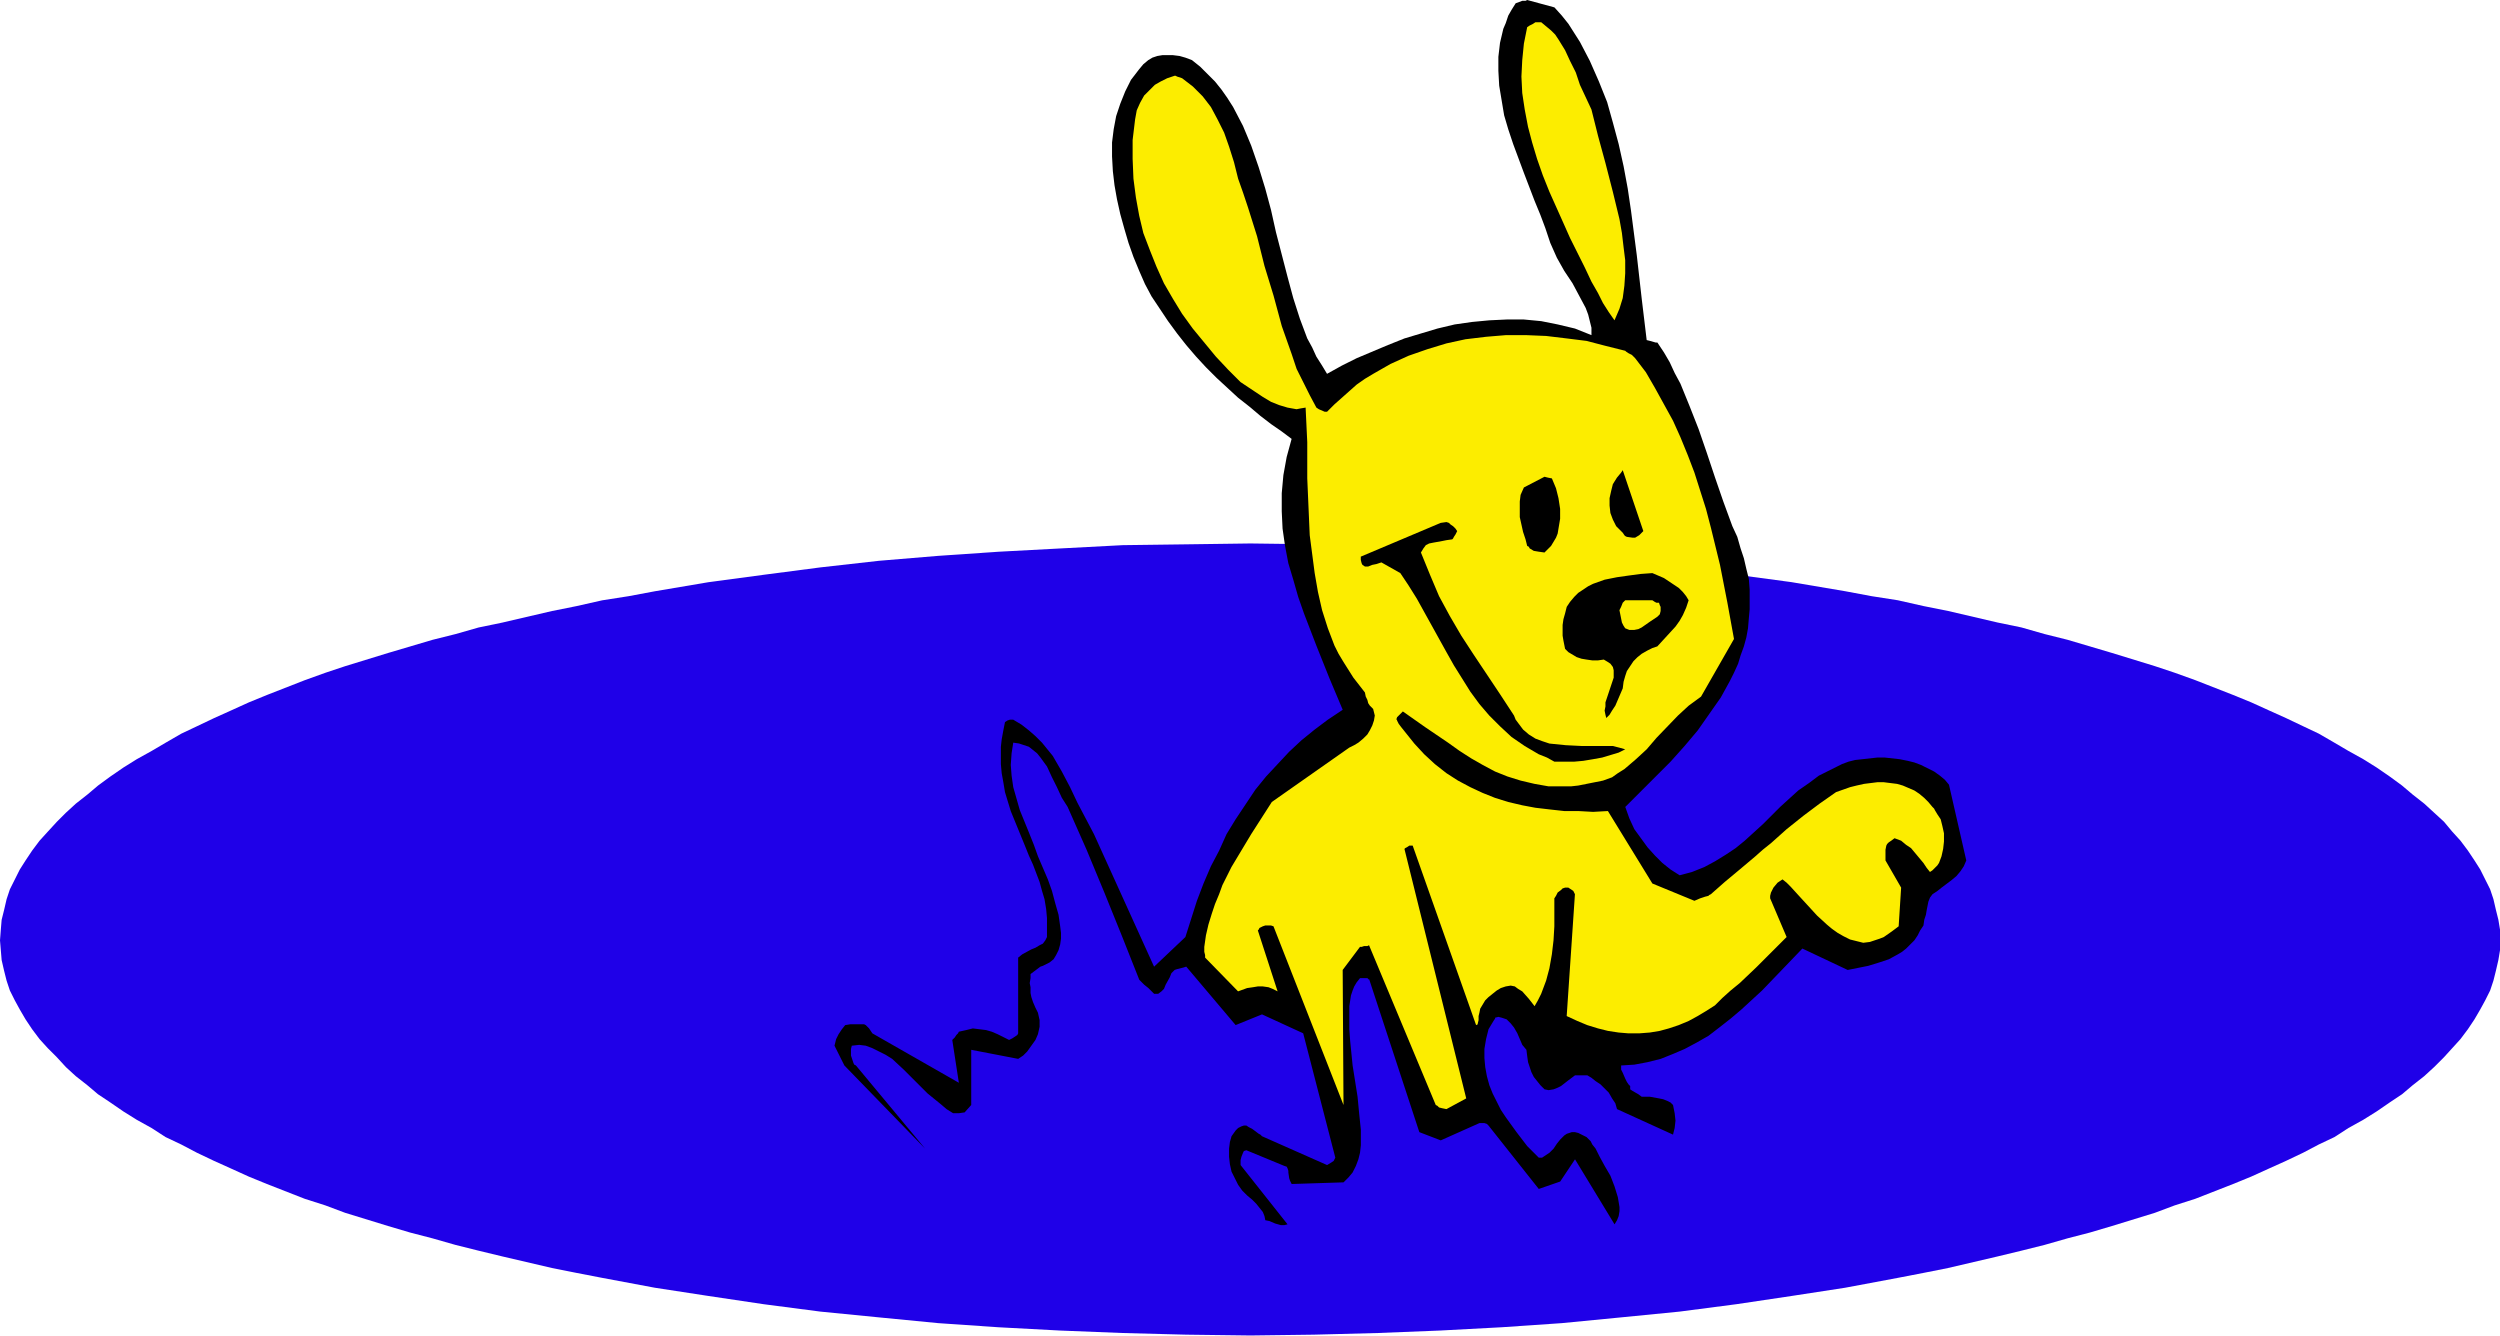 <?xml version="1.0" encoding="UTF-8" standalone="no"?>
<svg
   version="1.0"
   width="129.766mm"
   height="69.326mm"
   id="svg9"
   sodipodi:docname="Dog Splashing.wmf"
   xmlns:inkscape="http://www.inkscape.org/namespaces/inkscape"
   xmlns:sodipodi="http://sodipodi.sourceforge.net/DTD/sodipodi-0.dtd"
   xmlns="http://www.w3.org/2000/svg"
   xmlns:svg="http://www.w3.org/2000/svg">
  <sodipodi:namedview
     id="namedview9"
     pagecolor="#ffffff"
     bordercolor="#000000"
     borderopacity="0.25"
     inkscape:showpageshadow="2"
     inkscape:pageopacity="0.0"
     inkscape:pagecheckerboard="0"
     inkscape:deskcolor="#d1d1d1"
     inkscape:document-units="mm" />
  <defs
     id="defs1">
    <pattern
       id="WMFhbasepattern"
       patternUnits="userSpaceOnUse"
       width="6"
       height="6"
       x="0"
       y="0" />
  </defs>
  <path
     style="fill:#1f00e8;fill-opacity:1;fill-rule:evenodd;stroke:none"
     d="m 245.309,106.617 12.443,0.162 12.443,0.162 12.282,0.646 12.12,0.646 11.797,0.808 11.635,0.969 11.474,1.292 11.15,1.454 10.827,1.454 10.504,1.777 5.171,0.969 5.171,0.808 5.01,1.131 4.848,0.969 4.848,1.131 4.848,1.131 4.686,0.969 4.525,1.292 4.525,1.131 4.363,1.292 4.363,1.292 4.202,1.292 4.202,1.292 3.878,1.292 4.04,1.454 3.717,1.454 3.717,1.454 3.555,1.454 3.555,1.615 3.232,1.454 3.394,1.615 3.07,1.454 3.07,1.777 2.747,1.615 2.909,1.615 2.586,1.615 2.586,1.777 2.424,1.777 2.101,1.777 2.262,1.777 1.939,1.777 1.939,1.777 1.616,1.938 1.616,1.777 1.454,1.938 1.293,1.938 1.131,1.777 0.97,1.938 0.97,1.938 0.646,1.938 0.485,2.1 0.485,1.938 0.323,1.938 v 2.1 1.938 l -0.323,1.938 -0.485,2.1 -0.485,1.938 -0.646,1.938 -0.97,1.938 -0.97,1.777 -1.131,1.938 -1.293,1.938 -1.454,1.938 -1.616,1.777 -1.616,1.777 -1.939,1.938 -1.939,1.777 -2.262,1.777 -2.101,1.777 -2.424,1.615 -2.586,1.777 -2.586,1.615 -2.909,1.615 -2.747,1.777 -3.07,1.454 -3.07,1.615 -3.394,1.615 -3.232,1.454 -3.555,1.615 -3.555,1.454 -3.717,1.454 -3.717,1.454 -4.04,1.292 -3.878,1.454 -4.202,1.292 -4.202,1.292 -4.363,1.292 -4.363,1.131 -4.525,1.292 -4.525,1.131 -4.686,1.131 -4.848,1.131 -4.848,1.131 -4.848,0.969 -5.01,0.969 -5.171,0.969 -5.171,0.969 -10.504,1.615 -10.827,1.615 -11.15,1.454 -11.474,1.131 -11.635,1.131 -11.797,0.808 -12.12,0.646 -12.282,0.485 -12.443,0.323 -12.443,0.162 -12.605,-0.162 -12.443,-0.323 -12.282,-0.485 -12.12,-0.646 -11.797,-0.808 -11.635,-1.131 -11.474,-1.131 -11.15,-1.454 -10.827,-1.615 -10.504,-1.615 -5.171,-0.969 -5.171,-0.969 -5.01,-0.969 -4.848,-0.969 -4.848,-1.131 -4.848,-1.131 -4.686,-1.131 -4.525,-1.131 -4.525,-1.292 -4.363,-1.131 -4.363,-1.292 -4.202,-1.292 -4.202,-1.292 -3.878,-1.454 -4.04,-1.292 -3.717,-1.454 -3.717,-1.454 -3.555,-1.454 -3.555,-1.615 -3.232,-1.454 -3.394,-1.615 -3.07,-1.615 -3.07,-1.454 -2.747,-1.777 -2.909,-1.615 -2.586,-1.615 -2.586,-1.777 -2.424,-1.615 -2.101,-1.777 -2.262,-1.777 -1.939,-1.777 -1.778,-1.938 -1.778,-1.777 -1.616,-1.777 -1.454,-1.938 -1.293,-1.938 -1.131,-1.938 -0.97,-1.777 -0.97,-1.938 -0.646,-1.938 L 0.808,190.457 0.323,188.357 0.162,186.419 0,184.48 0.162,182.38 l 0.162,-1.938 0.485,-1.938 0.485,-2.1 0.646,-1.938 0.97,-1.938 0.97,-1.938 1.131,-1.777 1.293,-1.938 1.454,-1.938 1.616,-1.777 1.778,-1.938 1.778,-1.777 1.939,-1.777 2.262,-1.777 2.101,-1.777 2.424,-1.777 2.586,-1.777 2.586,-1.615 2.909,-1.615 2.747,-1.615 3.07,-1.777 3.07,-1.454 3.394,-1.615 3.232,-1.454 3.555,-1.615 3.555,-1.454 3.717,-1.454 3.717,-1.454 4.04,-1.454 3.878,-1.292 4.202,-1.292 4.202,-1.292 4.363,-1.292 4.363,-1.292 4.525,-1.131 4.525,-1.292 4.686,-0.969 4.848,-1.131 4.848,-1.131 4.848,-0.969 5.01,-1.131 5.171,-0.808 5.171,-0.969 10.504,-1.777 10.827,-1.454 11.15,-1.454 11.474,-1.292 11.635,-0.969 11.797,-0.808 12.12,-0.646 12.282,-0.646 12.443,-0.162 z"
     id="path1" />
  <path
     style="fill:#000000;fill-opacity:1;fill-rule:evenodd;stroke:none"
     d="m 299.606,0 v 0 l -0.323,0.162 h -0.646 l -1.293,0.485 -0.808,1.292 -0.646,1.131 -0.485,1.454 -0.485,1.131 -0.646,2.746 -0.323,2.746 v 2.746 l 0.162,2.908 0.485,2.908 0.485,2.908 0.808,2.746 0.97,2.908 2.101,5.654 2.101,5.492 1.131,2.746 0.97,2.585 0.485,1.454 0.485,1.454 1.293,2.908 1.454,2.585 1.616,2.423 1.293,2.423 1.293,2.423 0.485,1.292 0.323,1.292 0.323,1.292 v 1.454 l -3.232,-1.292 -3.394,-0.808 -3.232,-0.646 -3.394,-0.323 h -3.394 l -3.394,0.162 -3.394,0.323 -3.394,0.485 -3.394,0.808 -3.232,0.969 -3.232,0.969 -3.232,1.292 -6.141,2.585 -2.909,1.454 -2.909,1.615 -0.97,-1.615 -1.131,-1.777 -0.808,-1.777 -0.97,-1.777 -1.454,-3.877 -1.293,-4.039 -1.131,-4.2 -1.131,-4.362 -1.131,-4.362 -0.97,-4.362 -1.131,-4.2 -1.293,-4.2 -1.454,-4.2 -1.616,-3.877 -1.939,-3.715 -1.131,-1.777 -1.131,-1.615 -1.293,-1.615 -1.454,-1.454 -1.454,-1.454 -1.616,-1.292 -1.293,-0.485 -1.131,-0.323 -1.293,-0.162 h -0.97 -1.131 l -0.97,0.162 -0.97,0.323 -0.808,0.485 -0.97,0.808 -0.808,0.969 -1.616,2.1 -1.131,2.262 -0.97,2.423 -0.808,2.423 -0.485,2.585 -0.323,2.585 v 2.746 l 0.162,2.908 0.323,2.746 0.485,2.746 0.646,2.908 0.808,2.908 0.808,2.746 0.97,2.746 1.131,2.746 1.131,2.585 1.293,2.423 1.616,2.423 1.616,2.423 1.778,2.423 1.778,2.262 1.939,2.262 1.939,2.1 2.101,2.1 2.101,1.938 2.101,1.938 2.262,1.777 2.101,1.777 2.101,1.615 2.101,1.454 1.939,1.454 -0.485,1.777 -0.485,1.777 -0.323,1.777 -0.323,1.777 -0.323,3.554 v 3.554 l 0.162,3.392 0.485,3.392 0.646,3.392 0.97,3.231 0.97,3.392 1.131,3.231 2.424,6.3 2.586,6.462 2.586,6.139 -2.909,1.938 -2.586,1.938 -2.586,2.1 -2.424,2.262 -2.262,2.423 -2.262,2.423 -2.101,2.585 -1.939,2.908 -1.939,2.908 -1.778,2.908 -1.454,3.231 -1.616,3.069 -1.454,3.392 -1.293,3.392 -1.131,3.554 -1.131,3.554 -6.141,5.815 -11.797,-26.008 -1.616,-3.069 -1.616,-3.069 -1.454,-3.069 -1.616,-3.069 -1.778,-3.069 -2.101,-2.585 -1.293,-1.292 -1.293,-1.131 -1.454,-1.131 -1.616,-0.969 h -0.646 l -0.485,0.162 -0.485,0.323 -0.323,1.615 -0.323,1.777 -0.162,1.454 v 3.392 l 0.162,1.777 0.323,1.777 0.323,1.938 1.131,3.715 1.454,3.554 1.454,3.554 0.646,1.615 0.808,1.777 1.293,3.392 0.485,1.777 0.485,1.615 0.323,1.938 0.162,1.777 v 1.938 1.777 l -0.323,0.646 -0.485,0.646 -0.646,0.323 -0.808,0.485 -0.808,0.323 -1.778,0.969 -0.808,0.646 v 14.862 l -0.162,0.323 -0.485,0.323 -0.485,0.323 -0.646,0.323 -2.262,-1.131 -1.131,-0.485 -1.131,-0.323 -1.293,-0.162 -1.293,-0.162 -1.293,0.323 -1.454,0.323 -0.162,0.323 -0.323,0.323 -0.323,0.485 -0.485,0.485 1.293,8.4 -16.968,-9.692 -0.323,-0.485 -0.323,-0.485 -0.646,-0.646 -0.323,-0.162 h -0.485 -1.454 -0.808 l -0.97,0.162 -0.646,0.808 -0.646,0.969 -0.485,0.969 -0.323,1.292 1.939,3.877 15.837,16.316 -13.574,-16.316 -0.323,-0.162 -0.162,-0.323 -0.162,-0.485 -0.162,-0.485 -0.162,-0.485 v -0.646 -0.646 l 0.162,-0.646 1.454,-0.162 1.293,0.162 1.293,0.485 1.293,0.646 1.293,0.646 1.293,0.808 2.262,2.1 2.262,2.262 2.424,2.423 2.586,2.1 1.131,0.969 1.293,0.808 h 1.131 l 1.131,-0.162 1.293,-1.454 v -10.823 l 9.211,1.777 0.97,-0.646 0.808,-0.808 0.808,-1.131 0.808,-1.131 0.485,-1.131 0.323,-1.454 v -1.292 l -0.323,-1.454 -0.485,-0.969 -0.485,-1.131 -0.323,-0.969 -0.162,-0.808 v -1.131 l -0.162,-0.808 0.162,-0.969 v -0.808 l 0.646,-0.485 0.646,-0.485 0.646,-0.485 0.485,-0.162 0.646,-0.323 0.646,-0.323 0.808,-0.646 0.485,-0.808 0.485,-0.969 0.323,-1.131 0.162,-1.131 v -1.131 l -0.162,-1.292 -0.323,-2.262 -0.646,-2.262 -0.646,-2.423 -0.808,-2.262 -1.939,-4.523 -0.808,-2.262 -0.97,-2.423 -1.778,-4.362 -0.646,-2.262 -0.646,-2.262 -0.323,-2.262 -0.162,-2.1 0.162,-2.262 0.323,-2.1 1.131,0.162 0.97,0.323 0.97,0.323 0.808,0.646 0.808,0.646 0.646,0.808 1.293,1.777 0.97,2.1 0.97,1.938 0.97,2.1 1.131,1.777 3.717,8.4 3.555,8.562 3.394,8.4 3.394,8.562 0.485,0.485 0.485,0.485 0.808,0.646 1.131,1.131 h 0.808 l 0.646,-0.485 0.485,-0.485 0.323,-0.808 0.808,-1.454 0.323,-0.808 0.646,-0.646 0.485,-0.162 0.646,-0.162 0.646,-0.162 0.485,-0.162 9.696,11.469 5.171,-2.1 8.08,3.715 6.302,24.393 -0.162,0.323 -0.162,0.323 -0.485,0.323 -0.808,0.485 -12.766,-5.654 -0.323,-0.323 -0.323,-0.162 -0.646,-0.485 -0.646,-0.485 -0.646,-0.323 -0.485,-0.323 h -0.485 l -0.485,0.162 -0.646,0.323 -0.485,0.485 -0.808,1.131 -0.323,1.131 -0.162,1.292 v 1.615 l 0.162,1.454 0.323,1.454 0.646,1.292 0.646,1.292 0.808,1.131 0.97,0.969 0.97,0.808 0.323,0.323 0.485,0.485 0.646,0.808 0.646,0.808 0.323,0.808 0.162,0.808 0.808,0.162 1.131,0.485 1.131,0.323 h 0.646 l 0.646,-0.162 -9.211,-11.631 v -0.969 l 0.162,-0.646 0.323,-0.808 0.162,-0.323 0.485,-0.162 7.434,3.069 0.485,0.162 0.162,0.323 0.162,0.485 v 0.323 l 0.162,1.131 0.162,0.485 0.323,0.646 10.181,-0.323 0.97,-0.969 0.808,-0.969 0.646,-1.292 0.485,-1.292 0.323,-1.292 0.162,-1.454 v -1.454 -1.615 l -0.323,-3.069 -0.323,-3.392 -0.485,-3.069 -0.485,-3.069 -0.485,-4.846 -0.162,-2.262 v -2.262 -2.262 l 0.323,-2.1 0.323,-0.969 0.323,-0.808 0.485,-0.808 0.646,-0.808 h 0.97 0.485 l 0.323,0.323 v -0.162 l 9.858,30.047 4.202,1.615 7.595,-3.392 v 0 h 0.323 0.646 l 0.485,0.162 0.323,0.323 9.858,12.439 4.202,-1.454 2.909,-4.362 7.757,12.762 0.485,-0.808 0.323,-0.808 0.162,-0.969 v -0.808 l -0.162,-0.969 -0.162,-0.969 -0.646,-2.1 -0.808,-2.1 -1.131,-1.938 -0.97,-1.777 -0.808,-1.615 -0.646,-0.808 -0.323,-0.646 -0.485,-0.485 -0.323,-0.323 -0.97,-0.485 -0.646,-0.323 -0.646,-0.162 h -0.646 l -0.485,0.162 -0.485,0.162 -0.485,0.323 -0.808,0.808 -0.646,0.808 -0.646,0.969 -0.808,0.808 -0.97,0.646 -0.485,0.323 h -0.646 l -2.262,-2.262 -2.101,-2.746 -2.101,-2.908 -0.97,-1.454 -0.808,-1.615 -0.808,-1.615 -0.646,-1.615 -0.485,-1.777 -0.323,-1.777 -0.162,-1.777 v -1.777 l 0.323,-1.938 0.485,-1.938 0.485,-0.808 0.485,-0.808 0.323,-0.485 v -0.162 0 l 0.646,-0.162 0.646,0.162 0.485,0.162 0.485,0.162 0.808,0.808 0.646,0.808 0.646,1.131 0.97,2.262 0.808,0.969 0.162,1.292 0.162,1.131 0.323,0.969 0.323,0.969 0.485,0.969 0.646,0.808 0.646,0.808 0.808,0.808 0.808,0.162 0.97,-0.162 0.808,-0.323 0.646,-0.323 1.454,-1.131 1.293,-0.969 h 2.424 l 0.808,0.485 0.808,0.646 0.97,0.646 0.808,0.808 0.808,0.808 0.646,1.131 0.646,0.969 0.323,1.131 10.989,5.008 0.323,-1.292 0.162,-1.454 -0.162,-1.454 -0.323,-1.615 -0.485,-0.485 -0.646,-0.323 -0.808,-0.323 -0.808,-0.162 -1.778,-0.323 h -1.616 l -0.646,-0.485 -1.131,-0.646 -0.485,-0.323 v -0.646 l -0.323,-0.323 -0.323,-0.485 -0.323,-0.646 -0.485,-1.131 -0.323,-0.646 v -0.808 l 2.586,-0.162 2.586,-0.485 2.586,-0.646 2.424,-0.969 2.262,-0.969 2.424,-1.292 2.262,-1.292 2.101,-1.615 2.262,-1.777 2.101,-1.777 4.04,-3.715 4.04,-4.2 3.878,-4.039 8.888,4.2 4.04,-0.808 2.101,-0.646 1.939,-0.646 1.778,-0.969 0.808,-0.485 0.808,-0.646 0.808,-0.808 0.808,-0.808 0.646,-0.969 0.485,-0.969 0.646,-0.969 0.162,-1.131 0.323,-0.969 0.162,-0.969 0.162,-0.808 0.162,-0.808 0.323,-0.808 0.485,-0.646 0.97,-0.646 0.808,-0.646 1.939,-1.454 0.97,-0.808 0.808,-0.969 0.646,-0.969 0.485,-1.131 -3.394,-14.862 -0.808,-0.969 -0.97,-0.808 -1.131,-0.808 -1.293,-0.646 -1.293,-0.646 -1.293,-0.485 -1.293,-0.323 -1.616,-0.323 -1.454,-0.162 -1.454,-0.162 h -1.454 l -1.454,0.162 -1.454,0.162 -1.454,0.162 -1.293,0.323 -1.293,0.485 -2.262,1.131 -2.262,1.131 -1.939,1.454 -2.101,1.454 -3.555,3.231 -3.394,3.392 -3.555,3.231 -1.778,1.454 -1.939,1.292 -2.101,1.292 -2.101,1.131 -2.424,0.969 -2.424,0.646 -1.778,-1.131 -1.616,-1.292 -1.454,-1.454 -1.454,-1.615 -1.293,-1.777 -1.293,-1.777 -0.97,-2.1 -0.808,-2.262 5.979,-5.977 2.909,-2.908 2.747,-3.069 2.586,-3.069 2.262,-3.231 2.262,-3.231 1.778,-3.231 0.808,-1.615 0.808,-1.777 0.485,-1.615 0.646,-1.777 0.485,-1.777 0.323,-1.777 0.162,-1.938 0.162,-1.777 v -1.938 -1.938 l -0.162,-2.1 -0.485,-1.938 -0.485,-2.1 -0.646,-1.938 -0.646,-2.262 -0.97,-2.1 -1.778,-4.846 -1.616,-4.685 -1.616,-4.846 -1.616,-4.685 -1.778,-4.523 -1.778,-4.362 -1.131,-2.1 -0.97,-2.1 -1.131,-1.938 -1.293,-1.938 h -0.323 l -1.131,-0.323 -0.646,-0.162 -0.485,-4.039 -0.485,-4.039 -0.97,-8.562 -1.131,-8.723 -0.646,-4.362 -0.808,-4.362 -0.97,-4.362 -1.131,-4.2 -1.131,-4.039 -1.616,-4.039 -1.778,-4.039 -1.939,-3.715 -1.131,-1.777 -1.131,-1.777 -1.293,-1.615 -1.454,-1.615 z"
     id="path2" />
  <path
     style="fill:#fced00;fill-opacity:1;fill-rule:evenodd;stroke:none"
     d="m 301.868,4.362 h -0.646 l -0.485,0.323 -0.646,0.323 -0.485,0.323 -0.646,3.231 -0.323,3.231 -0.162,3.231 0.162,3.231 0.485,3.231 0.646,3.392 0.808,3.069 0.97,3.231 1.131,3.231 1.293,3.231 2.747,6.139 1.293,2.908 1.454,2.908 1.454,2.908 1.293,2.746 1.293,2.262 0.97,1.938 1.131,1.777 1.131,1.615 0.97,-2.262 0.646,-2.1 0.323,-2.423 0.162,-2.423 v -2.585 l -0.323,-2.585 -0.323,-2.746 -0.485,-2.746 -1.293,-5.331 -1.454,-5.654 -1.454,-5.331 -0.646,-2.585 -0.646,-2.585 -1.131,-2.423 -1.131,-2.423 -0.808,-2.423 -1.131,-2.262 -0.97,-2.1 -1.293,-2.1 -0.646,-0.969 -0.808,-0.808 -0.97,-0.808 -0.97,-0.808 z"
     id="path3" />
  <path
     style="fill:#fced00;fill-opacity:1;fill-rule:evenodd;stroke:none"
     d="m 230.441,14.862 -1.454,0.485 -1.293,0.646 -1.131,0.646 -1.131,1.131 -0.97,0.969 -0.808,1.454 -0.646,1.454 -0.323,1.777 -0.485,4.039 v 3.715 l 0.162,3.877 0.485,3.715 0.646,3.554 0.808,3.392 1.293,3.392 1.293,3.231 1.454,3.231 1.778,3.069 1.778,2.908 2.101,2.908 2.262,2.746 2.262,2.746 2.424,2.585 2.424,2.423 2.909,1.938 1.454,0.969 1.616,0.969 1.616,0.646 1.616,0.485 1.778,0.323 0.808,-0.162 0.97,-0.162 0.162,3.392 0.162,3.392 v 3.392 3.715 l 0.323,7.431 0.162,3.715 0.485,3.715 0.485,3.715 0.646,3.715 0.808,3.554 1.131,3.554 1.293,3.392 0.808,1.615 0.97,1.615 1.939,3.069 1.131,1.454 1.131,1.454 0.162,0.808 0.323,0.646 0.162,0.646 0.323,0.485 0.323,0.323 0.323,0.323 0.162,0.646 0.162,0.646 -0.162,0.969 -0.323,0.969 -0.485,0.969 -0.485,0.808 -0.808,0.808 -0.97,0.808 -0.808,0.485 -0.97,0.485 -15.19,10.662 -4.04,6.3 -1.939,3.231 -1.939,3.231 -1.778,3.554 -0.646,1.777 -0.808,1.938 -0.646,1.938 -0.646,2.1 -0.485,2.1 -0.323,2.262 v 0.323 0.646 l 0.162,0.646 v 0.485 l 6.464,6.623 1.778,-0.646 1.131,-0.162 0.97,-0.162 h 0.97 l 1.131,0.162 0.808,0.323 0.97,0.485 -3.878,-11.954 0.162,-0.162 0.162,-0.323 0.323,-0.162 0.323,-0.162 0.485,-0.162 h 0.485 0.646 l 0.485,0.162 13.736,35.054 -0.162,-26.493 3.394,-4.523 v 0 h 0.323 l 0.485,-0.162 h 0.646 l 0.323,-0.162 13.09,31.339 0.323,0.162 0.323,0.323 0.646,0.162 0.808,0.162 3.878,-2.1 -12.12,-48.947 0.162,-0.162 0.323,-0.162 0.485,-0.323 h 0.646 l 12.443,35.216 0.323,-0.162 v -0.162 l 0.162,-0.646 v -0.808 l 0.162,-0.646 0.162,-0.808 0.485,-0.808 0.485,-0.808 0.646,-0.646 0.808,-0.646 0.808,-0.646 0.808,-0.485 0.97,-0.323 0.97,-0.162 0.808,0.162 0.646,0.485 0.808,0.485 1.293,1.454 1.131,1.454 0.646,-1.131 0.646,-1.292 0.97,-2.585 0.646,-2.423 0.485,-2.746 0.323,-2.746 0.162,-2.746 v -5.492 l 0.323,-0.485 0.323,-0.646 0.646,-0.485 0.323,-0.323 0.485,-0.162 h 0.646 l 0.485,0.323 0.485,0.323 0.323,0.646 -1.616,23.908 2.101,0.969 1.939,0.808 2.101,0.646 1.939,0.485 2.101,0.323 1.939,0.162 h 2.101 l 2.101,-0.162 1.939,-0.323 1.778,-0.485 1.939,-0.646 1.939,-0.808 1.778,-0.969 1.616,-0.969 1.778,-1.131 1.454,-1.454 1.616,-1.454 1.778,-1.454 3.232,-3.069 3.07,-3.069 1.454,-1.454 1.454,-1.454 -3.232,-7.592 v -0.485 l 0.162,-0.646 0.485,-0.969 0.808,-0.969 0.97,-0.646 0.808,0.646 0.808,0.808 1.616,1.777 1.778,1.938 1.778,1.938 1.939,1.777 0.97,0.808 1.131,0.808 1.131,0.646 1.293,0.646 1.293,0.323 1.293,0.323 1.293,-0.162 0.97,-0.323 0.97,-0.323 0.808,-0.323 1.616,-1.131 1.293,-0.969 0.485,-7.592 -3.07,-5.331 v -1.454 -0.646 l 0.162,-0.808 0.162,-0.323 0.323,-0.323 0.485,-0.323 0.646,-0.485 1.293,0.485 0.97,0.808 0.97,0.646 0.808,0.969 1.616,1.938 0.646,0.969 0.646,0.808 0.485,-0.323 0.485,-0.485 0.485,-0.485 0.323,-0.485 0.485,-1.292 0.323,-1.454 0.162,-1.454 v -1.615 l -0.323,-1.454 -0.323,-1.292 -0.646,-0.969 -0.485,-0.808 -0.162,-0.323 -0.162,-0.162 -0.162,-0.162 -0.808,-0.969 -0.808,-0.808 -0.97,-0.808 -0.97,-0.646 -1.131,-0.485 -1.131,-0.485 -1.131,-0.323 -1.293,-0.162 -1.293,-0.162 h -1.293 l -1.293,0.162 -1.293,0.162 -1.454,0.323 -1.293,0.323 -2.747,0.969 -3.232,2.262 -3.232,2.423 -3.232,2.585 -3.07,2.746 -1.616,1.292 -1.454,1.292 -3.07,2.585 -2.909,2.423 -2.747,2.423 -0.323,0.162 -0.162,0.162 -0.646,0.162 -0.97,0.323 -1.131,0.485 -8.242,-3.392 -8.726,-14.216 -2.909,0.162 -2.909,-0.162 h -2.747 l -2.909,-0.323 -2.747,-0.323 -2.586,-0.485 -2.747,-0.646 -2.586,-0.808 -2.424,-0.969 -2.424,-1.131 -2.424,-1.292 -2.262,-1.454 -2.262,-1.777 -2.101,-1.938 -1.939,-2.1 -1.939,-2.423 -0.646,-0.808 -0.485,-0.646 -0.323,-0.646 V 141.187 h -0.162 l 0.162,-0.485 0.323,-0.323 0.485,-0.485 0.323,-0.323 4.363,3.069 4.525,3.069 2.262,1.615 2.262,1.454 2.262,1.292 2.424,1.292 2.424,0.969 2.586,0.808 2.747,0.646 2.747,0.485 h 2.909 1.454 l 1.454,-0.162 1.616,-0.323 1.616,-0.323 1.616,-0.323 1.778,-0.646 1.131,-0.808 1.293,-0.808 2.262,-1.938 2.101,-1.938 1.939,-2.262 4.202,-4.362 2.101,-1.938 2.424,-1.777 6.464,-11.308 -1.293,-7.108 -1.454,-7.431 -1.778,-7.269 -0.97,-3.715 -1.131,-3.554 -1.131,-3.554 -1.293,-3.392 -1.454,-3.554 -1.454,-3.231 -1.778,-3.231 -1.778,-3.231 -1.778,-3.069 -2.101,-2.746 -0.646,-0.646 -0.646,-0.323 -0.485,-0.323 -0.162,-0.162 v 0 l -3.878,-0.969 -3.717,-0.969 -3.878,-0.485 -4.04,-0.485 -3.878,-0.162 h -4.04 l -3.878,0.323 -4.04,0.485 -3.717,0.808 -3.717,1.131 -3.717,1.292 -3.555,1.615 -3.394,1.938 -1.616,0.969 -1.616,1.131 -1.454,1.292 -1.454,1.292 -1.454,1.292 -1.454,1.454 h -0.485 l -1.131,-0.485 -0.485,-0.323 -1.293,-2.423 -1.293,-2.585 -1.293,-2.585 -0.97,-2.908 -1.939,-5.492 -1.616,-5.977 -1.778,-5.815 -1.454,-5.815 -1.778,-5.654 -0.97,-2.908 -0.97,-2.746 -0.808,-3.231 -0.97,-3.069 -0.97,-2.746 -1.293,-2.585 -1.293,-2.423 -1.616,-2.1 -1.939,-1.938 -2.101,-1.615 -0.485,-0.162 -0.485,-0.162 -0.323,-0.162 z"
     id="path4" />
  <path
     style="fill:#000000;fill-opacity:1;fill-rule:evenodd;stroke:none"
     d="m 318.028,92.725 -0.808,0.969 -0.808,1.292 -0.323,1.292 -0.323,1.454 v 1.454 l 0.162,1.454 0.485,1.292 0.646,1.292 0.646,0.646 0.646,0.646 0.323,0.485 0.162,0.162 v 0 l 0.323,0.162 1.131,0.162 h 0.485 l 0.808,-0.485 0.323,-0.323 0.485,-0.485 -4.04,-11.954 z"
     id="path5" />
  <path
     style="fill:#000000;fill-opacity:1;fill-rule:evenodd;stroke:none"
     d="m 303,93.532 -4.04,2.1 -0.646,1.454 -0.162,1.292 v 1.454 1.615 l 0.323,1.454 0.323,1.454 0.485,1.454 0.323,1.292 0.323,0.162 0.162,0.323 0.808,0.485 0.97,0.162 1.131,0.162 0.646,-0.646 0.646,-0.646 0.485,-0.808 0.485,-0.808 0.323,-0.808 0.162,-0.969 0.323,-1.938 v -1.938 l -0.323,-2.1 -0.485,-1.938 -0.808,-1.938 -0.808,-0.162 z"
     id="path6" />
  <path
     style="fill:#000000;fill-opacity:1;fill-rule:evenodd;stroke:none"
     d="m 282.638,102.579 -15.675,6.623 v 0.646 l 0.162,0.646 0.162,0.323 0.485,0.323 h 0.646 l 0.808,-0.323 0.808,-0.162 0.97,-0.323 3.717,2.1 1.616,2.423 1.616,2.585 5.818,10.5 1.454,2.585 1.616,2.585 1.616,2.585 1.778,2.423 1.939,2.262 2.101,2.1 2.262,2.1 2.586,1.777 2.747,1.615 1.616,0.646 1.454,0.808 h 1.939 1.939 l 1.778,-0.162 1.939,-0.323 1.778,-0.323 1.616,-0.485 1.616,-0.485 1.293,-0.646 -1.131,-0.323 -1.293,-0.323 h -1.454 -1.454 -3.07 l -3.232,-0.162 -1.616,-0.162 -1.616,-0.162 -1.454,-0.485 -1.293,-0.485 -1.293,-0.808 -1.131,-0.969 -0.97,-1.292 -0.485,-0.646 -0.323,-0.808 -2.747,-4.2 -2.586,-3.877 -2.586,-3.877 -2.424,-3.715 -2.262,-3.877 -2.101,-3.877 -1.778,-4.2 -1.778,-4.362 0.485,-0.808 0.485,-0.646 0.646,-0.323 0.808,-0.162 1.778,-0.323 0.808,-0.162 1.131,-0.162 0.162,-0.162 0.162,-0.323 0.323,-0.485 0.323,-0.646 -0.323,-0.485 -0.485,-0.485 -0.485,-0.323 -0.323,-0.323 -0.485,-0.162 z"
     id="path7" />
  <path
     style="fill:#000000;fill-opacity:1;fill-rule:evenodd;stroke:none"
     d="m 324.169,112.433 -2.262,0.162 -2.424,0.323 -2.262,0.323 -2.424,0.485 -2.262,0.808 -0.97,0.485 -0.97,0.646 -0.97,0.646 -0.808,0.808 -0.808,0.969 -0.646,0.969 -0.323,1.292 -0.323,1.131 -0.162,1.131 v 1.131 0.969 l 0.162,0.969 0.162,0.808 0.162,0.808 0.646,0.646 0.808,0.485 0.808,0.485 0.97,0.323 0.97,0.162 1.131,0.162 h 1.131 l 1.131,-0.162 0.808,0.485 0.485,0.323 0.485,0.646 0.162,0.646 v 0.646 0.808 l -0.485,1.454 -1.131,3.392 v 0.808 l -0.162,0.808 0.162,0.808 0.162,0.646 0.646,-0.646 0.485,-0.808 0.646,-0.969 0.485,-1.131 0.97,-2.262 0.162,-1.292 0.323,-1.131 0.323,-0.969 0.646,-0.969 0.646,-0.969 0.808,-0.808 0.808,-0.646 1.131,-0.646 0.97,-0.485 0.97,-0.323 1.778,-1.938 1.778,-1.938 0.808,-1.131 0.646,-1.131 0.646,-1.454 0.485,-1.454 -0.485,-0.808 -0.646,-0.808 -0.808,-0.808 -0.97,-0.646 -1.939,-1.292 z"
     id="path8" />
  <path
     style="fill:#fced00;fill-opacity:1;fill-rule:evenodd;stroke:none"
     d="m 324.169,117.764 h -5.333 l -0.485,0.485 -0.323,0.808 -0.323,0.646 0.162,0.808 0.162,0.808 0.162,0.808 0.323,0.646 0.323,0.485 0.808,0.323 h 0.97 l 0.808,-0.162 0.646,-0.323 1.616,-1.131 1.454,-0.969 0.485,-0.485 0.162,-0.646 v -0.808 l -0.162,-0.323 -0.162,-0.485 h -0.485 l -0.323,-0.162 z"
     id="path9" />
</svg>
